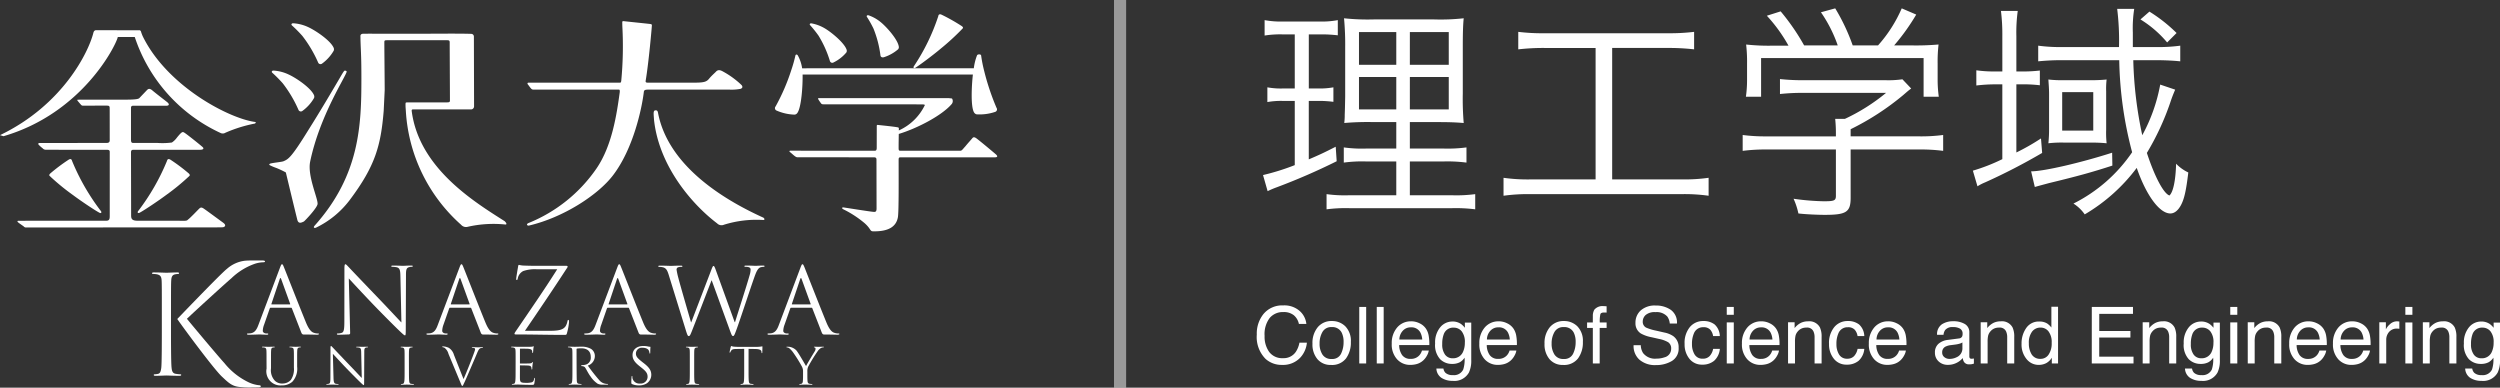 <svg xmlns="http://www.w3.org/2000/svg" width="412.732" height="64" viewBox="0 0 412.732 64">
  <rect x="0" y="0" width="412.732" height="64" fill="#333333" stroke="none"/>
  <g id="グループ_2256" data-name="グループ 2256" transform="translate(-391.084 -32)">
    <g id="グループ_2255" data-name="グループ 2255" transform="translate(-2)">
      <path id="パス_3886" data-name="パス 3886" d="M6.84-27.322v8.93H4.864a12.414,12.414,0,0,1-2.546-.19v2.432a12.7,12.7,0,0,1,2.508-.19H6.84v10.6A38.141,38.141,0,0,1,1.6-4.1l.76,2.66a14.944,14.944,0,0,1,1.52-.646,103.727,103.727,0,0,0,9.88-4.294L13.6-8.778c-1.938.988-2.584,1.292-4.446,2.09V-16.34h1.52a18.34,18.34,0,0,1,2.546.152v-2.394a12.871,12.871,0,0,1-2.546.19H9.158v-8.93H11.02a22.719,22.719,0,0,1,2.926.152v-2.508a14.076,14.076,0,0,1-3.116.228H5.054a14.627,14.627,0,0,1-3.192-.228v2.546a16.286,16.286,0,0,1,3-.19ZM23.6-12.844v4.37H18.582a21.323,21.323,0,0,1-3.648-.19v2.508a22.16,22.16,0,0,1,3.648-.19H23.6V-.76h-7.9a21.64,21.64,0,0,1-3.61-.19V1.558a24.355,24.355,0,0,1,3.762-.19H32.832a25.214,25.214,0,0,1,3.8.19V-.95a23.512,23.512,0,0,1-3.724.19H25.84V-6.346h5.624a24.409,24.409,0,0,1,3.724.19V-8.664a23.22,23.22,0,0,1-3.724.19H25.84v-4.37h4.332c2.166,0,3.192.038,4.56.152a46.743,46.743,0,0,1-.152-4.864v-7.638c0-2.242.038-3.724.152-4.788a34.712,34.712,0,0,1-4.864.19H19.874a36.782,36.782,0,0,1-4.9-.19,46.4,46.4,0,0,1,.19,4.826v8.094c-.038,2.014-.038,2.014-.076,3a10.313,10.313,0,0,1-.076,1.368,45.173,45.173,0,0,1,4.712-.152Zm0-14.858v5.4H17.442v-5.4Zm2.242,0h6.422v5.4H25.84ZM23.6-20.292v5.358H17.442v-5.358Zm2.242,0h6.422v5.358H25.84ZM56.506-25.08v21.7H45.79a28.576,28.576,0,0,1-4.484-.266V-.684A29.342,29.342,0,0,1,45.752-.95H70.718a28.364,28.364,0,0,1,4.446.266V-3.648a28.364,28.364,0,0,1-4.446.266H59.242v-21.7H68.4a36.626,36.626,0,0,1,4.37.228V-27.74a33.876,33.876,0,0,1-4.408.228H48.146a33.078,33.078,0,0,1-4.408-.228v2.888a36.179,36.179,0,0,1,4.37-.228Zm29.184-.38a34.033,34.033,0,0,1-4.332-.19A24.593,24.593,0,0,1,81.51-22.5v2.812a19.915,19.915,0,0,1-.19,2.66h2.508v-6.384h26.828v6.384h2.508a20.869,20.869,0,0,1-.19-2.66V-22.5a24.592,24.592,0,0,1,.152-3.154,43.209,43.209,0,0,1-4.37.152h-2.964a35.406,35.406,0,0,0,3.648-5.092l-2.394-1.026a22.66,22.66,0,0,1-3.914,6.118h-4.18a32.564,32.564,0,0,0-2.888-6.118l-2.356.646A22.51,22.51,0,0,1,96.482-25.5H90.934a36.2,36.2,0,0,0-3.876-5.624l-2.28.722a25.41,25.41,0,0,1,3.572,4.94ZM98.61-8.322h11.248a28.827,28.827,0,0,1,4.028.228v-2.622a27.862,27.862,0,0,1-3.99.228H98.61v-1.178a43.259,43.259,0,0,0,8.664-5.624c.836-.722.836-.722,1.33-1.1l-1.444-1.52a16.416,16.416,0,0,1-2.812.152H90.63a34.408,34.408,0,0,1-3.686-.19v2.47a34,34,0,0,1,3.61-.19h13.908a31.915,31.915,0,0,1-6.8,4.294h-1.6c.076.8.114,1.482.114,2.242v.646H84.74a28.393,28.393,0,0,1-3.952-.228v2.622a28.99,28.99,0,0,1,3.99-.228h11.4V-.684c0,.8-.266.912-2.014.912A39.617,39.617,0,0,1,89.186-.19a11.409,11.409,0,0,1,.8,2.432c1.33.152,3.306.228,4.37.228,3.534,0,4.256-.456,4.256-2.812Zm44.346-14.744a62.964,62.964,0,0,0,2.128,15.2,25.513,25.513,0,0,1-9.69,8.474,6.446,6.446,0,0,1,1.862,1.786,29.221,29.221,0,0,0,8.588-7.676c1.558,4.522,3.762,7.524,5.548,7.524.646,0,1.254-.456,1.748-1.368.57-1.064.874-2.508,1.216-5.4a6.861,6.861,0,0,1-2.014-1.444c-.076,2.812-.494,4.712-1.1,5.244-.988-.342-2.47-3.192-3.724-7.03A43.175,43.175,0,0,0,151.354-16c.342-1.026.456-1.292.836-2.2l-2.47-.836a27.836,27.836,0,0,1-2.964,8.36,65.867,65.867,0,0,1-1.482-12.388H149c1.482,0,2.964.076,4.028.19V-25.46a26.214,26.214,0,0,1-3.952.228H145.2v-2.394a20.534,20.534,0,0,1,.228-3.914h-2.812a43.047,43.047,0,0,1,.3,6.308h-9.272a27.234,27.234,0,0,1-4.066-.228v2.584a39.788,39.788,0,0,1,4.028-.19Zm-19.3,1.862h-1.026a21.023,21.023,0,0,1-3.268-.19v2.508a27.221,27.221,0,0,1,3.192-.19h1.1v12.35a30.475,30.475,0,0,1-4.864,1.9l.76,2.584a7.714,7.714,0,0,1,1.254-.646,99.011,99.011,0,0,0,9.424-4.864l-.19-2.394a36.059,36.059,0,0,1-4.066,2.318V-19.076h.722a23.484,23.484,0,0,1,3.154.152v-2.432a23.485,23.485,0,0,1-3.154.152h-.722v-5.814a26.237,26.237,0,0,1,.228-4.18h-2.774a31.266,31.266,0,0,1,.228,4.18Zm7.714,9.538a21,21,0,0,1-.114,2.318,19.249,19.249,0,0,1,2.508-.114h4.408c1.064,0,1.9.038,2.7.114a16.371,16.371,0,0,1-.076-2.242v-6.346a13.25,13.25,0,0,1,.076-1.938,24.012,24.012,0,0,1-2.546.114h-4.484a19.821,19.821,0,0,1-2.584-.114c.038.646.114,1.52.114,2.356Zm2.166-6.118h5.13v6.346h-5.13Zm8.246,9.994c-5.206,1.672-11.286,3.078-13.376,3.078l.608,2.584c.494-.152,1.52-.418,2.356-.646,4.712-1.14,7.068-1.786,10.45-2.888Zm10.64-19.76a25.238,25.238,0,0,0-4.484-3.534l-1.482,1.292a17.992,17.992,0,0,1,4.408,3.8Z" transform="translate(600 65)" fill="#fff"/>
      <path id="パス_3887" data-name="パス 3887" d="M4.919-9.579a3.821,3.821,0,0,1,2.749.933,3.3,3.3,0,0,1,1.085,2.12H7.522a2.563,2.563,0,0,0-.835-1.428A2.646,2.646,0,0,0,4.932-8.48a2.814,2.814,0,0,0-2.225.968A4.413,4.413,0,0,0,1.86-4.545a4.31,4.31,0,0,0,.765,2.656A2.673,2.673,0,0,0,4.907-.87,2.411,2.411,0,0,0,7.033-1.942a4.08,4.08,0,0,0,.578-1.485H8.842A4.208,4.208,0,0,1,7.75-.958a3.885,3.885,0,0,1-3,1.2A3.954,3.954,0,0,1,2.025-.743,5.127,5.127,0,0,1,.571-4.761,5.133,5.133,0,0,1,1.663-8.144,3.988,3.988,0,0,1,4.919-9.579Zm8,8.842a1.576,1.576,0,0,0,1.558-.86A4.285,4.285,0,0,0,14.9-3.51a3.408,3.408,0,0,0-.3-1.549A1.714,1.714,0,0,0,12.937-6a1.64,1.64,0,0,0-1.523.8,3.707,3.707,0,0,0-.476,1.93,3.225,3.225,0,0,0,.476,1.809A1.677,1.677,0,0,0,12.924-.736ZM12.968-7a3.078,3.078,0,0,1,2.222.876A3.421,3.421,0,0,1,16.1-3.542a4.422,4.422,0,0,1-.8,2.717A2.893,2.893,0,0,1,12.816.248,2.8,2.8,0,0,1,10.588-.7,3.748,3.748,0,0,1,9.763-3.25a4.055,4.055,0,0,1,.87-2.729A2.919,2.919,0,0,1,12.968-7Zm4.52-2.33H18.63V0H17.488Zm2.888,0h1.143V0H20.376Zm5.688,2.374a3.1,3.1,0,0,1,1.4.34,2.587,2.587,0,0,1,1.035.879,3.033,3.033,0,0,1,.457,1.2,7.849,7.849,0,0,1,.1,1.5H24.077a2.908,2.908,0,0,0,.489,1.66,1.637,1.637,0,0,0,1.416.625,1.83,1.83,0,0,0,1.428-.59,1.99,1.99,0,0,0,.432-.793h1.124a2.366,2.366,0,0,1-.3.835,2.969,2.969,0,0,1-.562.752A2.663,2.663,0,0,1,26.819.14a3.914,3.914,0,0,1-.933.1,2.863,2.863,0,0,1-2.152-.924,3.594,3.594,0,0,1-.882-2.587,3.907,3.907,0,0,1,.889-2.66A2.932,2.932,0,0,1,26.063-6.951Zm1.822,3.009a2.96,2.96,0,0,0-.324-1.187,1.659,1.659,0,0,0-1.568-.825,1.738,1.738,0,0,0-1.32.568,2.146,2.146,0,0,0-.565,1.444Zm4.977-2.977a2.478,2.478,0,0,1,1.4.394,3.137,3.137,0,0,1,.66.647v-.857h1.054V-.552a4.559,4.559,0,0,1-.381,2.044,2.735,2.735,0,0,1-2.685,1.384,3.294,3.294,0,0,1-1.847-.492A1.918,1.918,0,0,1,30.221.844h1.162a1.293,1.293,0,0,0,.33.7,1.683,1.683,0,0,0,1.219.381A1.677,1.677,0,0,0,34.652,1a5.219,5.219,0,0,0,.222-1.949,2.242,2.242,0,0,1-.825.774,2.745,2.745,0,0,1-1.276.254A2.724,2.724,0,0,1,30.84-.7a3.448,3.448,0,0,1-.828-2.593,3.927,3.927,0,0,1,.835-2.666A2.581,2.581,0,0,1,32.862-6.919Zm2.057,3.491A2.834,2.834,0,0,0,34.4-5.3a1.668,1.668,0,0,0-1.327-.609,1.638,1.638,0,0,0-1.65,1.13A4.43,4.43,0,0,0,31.186-3.2a2.806,2.806,0,0,0,.467,1.749,1.506,1.506,0,0,0,1.254.6,1.76,1.76,0,0,0,1.733-1.111A3.583,3.583,0,0,0,34.918-3.428Zm5.6-3.523a3.1,3.1,0,0,1,1.4.34,2.587,2.587,0,0,1,1.035.879,3.033,3.033,0,0,1,.457,1.2,7.849,7.849,0,0,1,.1,1.5H38.537a2.908,2.908,0,0,0,.489,1.66,1.637,1.637,0,0,0,1.416.625,1.83,1.83,0,0,0,1.428-.59,1.99,1.99,0,0,0,.432-.793h1.124a2.366,2.366,0,0,1-.3.835,2.969,2.969,0,0,1-.562.752A2.663,2.663,0,0,1,41.279.14a3.914,3.914,0,0,1-.933.1,2.863,2.863,0,0,1-2.152-.924,3.594,3.594,0,0,1-.882-2.587,3.907,3.907,0,0,1,.889-2.66A2.932,2.932,0,0,1,40.523-6.951Zm1.822,3.009a2.96,2.96,0,0,0-.324-1.187,1.659,1.659,0,0,0-1.568-.825,1.738,1.738,0,0,0-1.32.568,2.146,2.146,0,0,0-.565,1.444ZM51.232-.736A1.576,1.576,0,0,0,52.79-1.6a4.285,4.285,0,0,0,.422-1.914,3.408,3.408,0,0,0-.3-1.549A1.714,1.714,0,0,0,51.245-6a1.64,1.64,0,0,0-1.523.8,3.707,3.707,0,0,0-.476,1.93,3.225,3.225,0,0,0,.476,1.809A1.677,1.677,0,0,0,51.232-.736ZM51.276-7a3.078,3.078,0,0,1,2.222.876,3.421,3.421,0,0,1,.908,2.577,4.422,4.422,0,0,1-.8,2.717A2.893,2.893,0,0,1,51.124.248,2.8,2.8,0,0,1,48.9-.7a3.748,3.748,0,0,1-.825-2.549,4.055,4.055,0,0,1,.87-2.729A2.919,2.919,0,0,1,51.276-7Zm4.773-.838A2.037,2.037,0,0,1,56.3-8.874a1.75,1.75,0,0,1,1.542-.584q.108,0,.222.006t.26.019v1.041q-.178-.013-.257-.016l-.149,0q-.521,0-.622.27a5.334,5.334,0,0,0-.1,1.374h1.13v.9H57.18V0H56.05V-5.865H55.1v-.9h.946Zm7.916,4.824A2.548,2.548,0,0,0,64.34-1.72a2.482,2.482,0,0,0,2.215.927A3.921,3.921,0,0,0,67.85-1a1.439,1.439,0,0,0,1.13-1.409A1.217,1.217,0,0,0,68.5-3.491a4.807,4.807,0,0,0-1.511-.552L65.73-4.329a5.72,5.72,0,0,1-1.752-.616,1.951,1.951,0,0,1-.889-1.746,2.688,2.688,0,0,1,.87-2.063,3.489,3.489,0,0,1,2.463-.806,4.278,4.278,0,0,1,2.491.708,2.554,2.554,0,0,1,1.025,2.263H68.751a2.336,2.336,0,0,0-.406-1.149,2.36,2.36,0,0,0-1.961-.73A2.269,2.269,0,0,0,64.778-8a1.47,1.47,0,0,0-.489,1.092,1.066,1.066,0,0,0,.571,1,8.383,8.383,0,0,0,1.695.508l1.308.3a4.006,4.006,0,0,1,1.46.59,2.211,2.211,0,0,1,.889,1.9A2.369,2.369,0,0,1,69.085-.394a5.046,5.046,0,0,1-2.618.667,3.915,3.915,0,0,1-2.723-.889,3,3,0,0,1-.965-2.393ZM74.28-7a2.964,2.964,0,0,1,1.869.559,2.676,2.676,0,0,1,.866,1.923H75.905a2.051,2.051,0,0,0-.463-1.044,1.464,1.464,0,0,0-1.162-.416,1.605,1.605,0,0,0-1.562,1.066,4.236,4.236,0,0,0-.3,1.708,3.213,3.213,0,0,0,.432,1.72,1.481,1.481,0,0,0,1.358.7,1.485,1.485,0,0,0,1.127-.435,2.391,2.391,0,0,0,.574-1.19h1.111a2.982,2.982,0,0,1-.952,1.977A2.971,2.971,0,0,1,74.115.2a2.6,2.6,0,0,1-2.126-.974A3.729,3.729,0,0,1,71.2-3.212,4.1,4.1,0,0,1,72.065-6,2.81,2.81,0,0,1,74.28-7Zm3.878.229H79.32V0H78.159Zm0-2.558H79.32V-8.03H78.159Zm5.719,2.374a3.1,3.1,0,0,1,1.4.34,2.587,2.587,0,0,1,1.035.879,3.033,3.033,0,0,1,.457,1.2,7.849,7.849,0,0,1,.1,1.5H81.891a2.908,2.908,0,0,0,.489,1.66A1.637,1.637,0,0,0,83.8-.749a1.83,1.83,0,0,0,1.428-.59,1.99,1.99,0,0,0,.432-.793h1.124a2.366,2.366,0,0,1-.3.835,2.969,2.969,0,0,1-.562.752A2.663,2.663,0,0,1,84.633.14a3.914,3.914,0,0,1-.933.1,2.863,2.863,0,0,1-2.152-.924,3.594,3.594,0,0,1-.882-2.587,3.907,3.907,0,0,1,.889-2.66A2.932,2.932,0,0,1,83.878-6.951ZM85.7-3.942a2.96,2.96,0,0,0-.324-1.187,1.659,1.659,0,0,0-1.568-.825,1.738,1.738,0,0,0-1.32.568,2.146,2.146,0,0,0-.565,1.444ZM88.277-6.8h1.085v.965a3.044,3.044,0,0,1,1.022-.857,2.725,2.725,0,0,1,1.2-.26,1.978,1.978,0,0,1,1.955,1.009,3.584,3.584,0,0,1,.279,1.581V0H92.657V-4.285a2.32,2.32,0,0,0-.184-1,1.116,1.116,0,0,0-1.1-.635,2.249,2.249,0,0,0-.667.083,1.716,1.716,0,0,0-.825.559,1.682,1.682,0,0,0-.371.7,4.679,4.679,0,0,0-.086,1.025V0H88.277ZM98.128-7A2.964,2.964,0,0,1,100-6.437a2.676,2.676,0,0,1,.866,1.923H99.753a2.051,2.051,0,0,0-.463-1.044,1.464,1.464,0,0,0-1.162-.416,1.605,1.605,0,0,0-1.562,1.066,4.236,4.236,0,0,0-.3,1.708,3.213,3.213,0,0,0,.432,1.72,1.481,1.481,0,0,0,1.358.7,1.485,1.485,0,0,0,1.127-.435,2.391,2.391,0,0,0,.574-1.19h1.111a2.982,2.982,0,0,1-.952,1.977A2.971,2.971,0,0,1,97.963.2a2.6,2.6,0,0,1-2.126-.974,3.729,3.729,0,0,1-.793-2.434A4.1,4.1,0,0,1,95.913-6,2.81,2.81,0,0,1,98.128-7Zm6.709.044a3.1,3.1,0,0,1,1.4.34,2.587,2.587,0,0,1,1.035.879,3.033,3.033,0,0,1,.457,1.2,7.849,7.849,0,0,1,.1,1.5h-4.983a2.908,2.908,0,0,0,.489,1.66,1.637,1.637,0,0,0,1.416.625,1.83,1.83,0,0,0,1.428-.59,1.99,1.99,0,0,0,.432-.793h1.124a2.366,2.366,0,0,1-.3.835,2.969,2.969,0,0,1-.562.752,2.663,2.663,0,0,1-1.289.686,3.914,3.914,0,0,1-.933.1,2.863,2.863,0,0,1-2.152-.924,3.594,3.594,0,0,1-.882-2.587,3.907,3.907,0,0,1,.889-2.66A2.932,2.932,0,0,1,104.838-6.951Zm1.822,3.009a2.96,2.96,0,0,0-.324-1.187,1.659,1.659,0,0,0-1.568-.825,1.738,1.738,0,0,0-1.32.568,2.146,2.146,0,0,0-.565,1.444Zm7.065,2.133a.941.941,0,0,0,.362.781,1.341,1.341,0,0,0,.857.286,2.605,2.605,0,0,0,1.168-.279,1.572,1.572,0,0,0,.952-1.517v-.92a1.955,1.955,0,0,1-.54.222,4.6,4.6,0,0,1-.647.127l-.692.089a2.646,2.646,0,0,0-.933.26A1.014,1.014,0,0,0,113.725-1.809Zm2.768-2.311a.621.621,0,0,0,.527-.33,1,1,0,0,0,.076-.438.928.928,0,0,0-.416-.847A2.231,2.231,0,0,0,115.489-6a1.512,1.512,0,0,0-1.27.482,1.587,1.587,0,0,0-.273.793H112.88a1.963,1.963,0,0,1,.816-1.749,3.349,3.349,0,0,1,1.819-.492,3.7,3.7,0,0,1,1.949.457,1.551,1.551,0,0,1,.743,1.422v3.917a.5.5,0,0,0,.073.286.352.352,0,0,0,.308.108q.076,0,.171-.01t.2-.029V.032a3.182,3.182,0,0,1-.406.1,2.969,2.969,0,0,1-.381.019.94.94,0,0,1-.857-.419,1.617,1.617,0,0,1-.2-.628,2.907,2.907,0,0,1-1,.793,3.1,3.1,0,0,1-1.441.336,2.143,2.143,0,0,1-1.546-.574,1.908,1.908,0,0,1-.6-1.438,1.852,1.852,0,0,1,.59-1.466,2.809,2.809,0,0,1,1.549-.641ZM120.079-6.8h1.085v.965a3.044,3.044,0,0,1,1.022-.857,2.725,2.725,0,0,1,1.2-.26,1.978,1.978,0,0,1,1.955,1.009,3.584,3.584,0,0,1,.279,1.581V0h-1.162V-4.285a2.32,2.32,0,0,0-.184-1,1.116,1.116,0,0,0-1.1-.635,2.249,2.249,0,0,0-.667.083,1.716,1.716,0,0,0-.825.559,1.682,1.682,0,0,0-.371.7,4.679,4.679,0,0,0-.086,1.025V0h-1.143Zm7.954,3.479a3.37,3.37,0,0,0,.463,1.828,1.624,1.624,0,0,0,1.485.736,1.564,1.564,0,0,0,1.3-.682A3.223,3.223,0,0,0,131.8-3.4,2.9,2.9,0,0,0,131.27-5.3a1.643,1.643,0,0,0-1.3-.619,1.718,1.718,0,0,0-1.4.66A3.024,3.024,0,0,0,128.032-3.32Zm1.72-3.6a2.419,2.419,0,0,1,1.308.33,3.071,3.071,0,0,1,.692.667V-9.356h1.1V0h-1.028V-.946a2.472,2.472,0,0,1-.946.908,2.707,2.707,0,0,1-1.25.279,2.532,2.532,0,0,1-1.968-.955,3.735,3.735,0,0,1-.832-2.542,4.388,4.388,0,0,1,.759-2.574A2.483,2.483,0,0,1,129.752-6.919Zm8.671-2.406h6.8v1.143h-5.567v2.831H144.8v1.079h-5.148v3.161h5.662V0h-6.894Zm8.4,2.526h1.085v.965a3.044,3.044,0,0,1,1.022-.857,2.725,2.725,0,0,1,1.2-.26,1.978,1.978,0,0,1,1.955,1.009,3.584,3.584,0,0,1,.279,1.581V0H151.2V-4.285a2.32,2.32,0,0,0-.184-1,1.116,1.116,0,0,0-1.1-.635,2.249,2.249,0,0,0-.667.083,1.716,1.716,0,0,0-.825.559,1.682,1.682,0,0,0-.371.7,4.679,4.679,0,0,0-.086,1.025V0h-1.143Zm9.629-.121a2.478,2.478,0,0,1,1.4.394,3.137,3.137,0,0,1,.66.647v-.857h1.054V-.552a4.559,4.559,0,0,1-.381,2.044A2.735,2.735,0,0,1,156.5,2.875a3.294,3.294,0,0,1-1.847-.492A1.918,1.918,0,0,1,153.81.844h1.162a1.293,1.293,0,0,0,.33.7,1.683,1.683,0,0,0,1.219.381A1.677,1.677,0,0,0,158.241,1a5.219,5.219,0,0,0,.222-1.949,2.242,2.242,0,0,1-.825.774,2.745,2.745,0,0,1-1.276.254A2.724,2.724,0,0,1,154.429-.7a3.448,3.448,0,0,1-.828-2.593,3.927,3.927,0,0,1,.835-2.666A2.581,2.581,0,0,1,156.451-6.919Zm2.057,3.491a2.834,2.834,0,0,0-.521-1.873,1.668,1.668,0,0,0-1.327-.609,1.638,1.638,0,0,0-1.65,1.13,4.431,4.431,0,0,0-.235,1.581,2.806,2.806,0,0,0,.467,1.749,1.506,1.506,0,0,0,1.254.6,1.76,1.76,0,0,0,1.733-1.111A3.583,3.583,0,0,0,158.507-3.428Zm2.774-3.339h1.162V0h-1.162Zm0-2.558h1.162V-8.03h-1.162ZM164.169-6.8h1.085v.965a3.044,3.044,0,0,1,1.022-.857,2.725,2.725,0,0,1,1.2-.26,1.978,1.978,0,0,1,1.955,1.009,3.584,3.584,0,0,1,.279,1.581V0h-1.162V-4.285a2.32,2.32,0,0,0-.184-1,1.116,1.116,0,0,0-1.1-.635,2.249,2.249,0,0,0-.667.083,1.716,1.716,0,0,0-.825.559,1.682,1.682,0,0,0-.371.7,4.679,4.679,0,0,0-.086,1.025V0h-1.143Zm10.061-.152a3.1,3.1,0,0,1,1.4.34,2.587,2.587,0,0,1,1.035.879,3.033,3.033,0,0,1,.457,1.2,7.85,7.85,0,0,1,.1,1.5h-4.983a2.908,2.908,0,0,0,.489,1.66,1.637,1.637,0,0,0,1.416.625,1.83,1.83,0,0,0,1.428-.59,1.99,1.99,0,0,0,.432-.793h1.124a2.366,2.366,0,0,1-.3.835,2.969,2.969,0,0,1-.562.752,2.663,2.663,0,0,1-1.289.686,3.915,3.915,0,0,1-.933.1A2.863,2.863,0,0,1,171.9-.682a3.594,3.594,0,0,1-.882-2.587,3.907,3.907,0,0,1,.889-2.66A2.932,2.932,0,0,1,174.23-6.951Zm1.822,3.009a2.96,2.96,0,0,0-.324-1.187,1.659,1.659,0,0,0-1.568-.825,1.738,1.738,0,0,0-1.32.568,2.146,2.146,0,0,0-.565,1.444Zm5.408-3.009a3.1,3.1,0,0,1,1.4.34,2.587,2.587,0,0,1,1.035.879,3.033,3.033,0,0,1,.457,1.2,7.85,7.85,0,0,1,.1,1.5h-4.983a2.908,2.908,0,0,0,.489,1.66,1.637,1.637,0,0,0,1.416.625,1.83,1.83,0,0,0,1.428-.59,1.99,1.99,0,0,0,.432-.793h1.124a2.366,2.366,0,0,1-.3.835,2.969,2.969,0,0,1-.562.752,2.663,2.663,0,0,1-1.289.686,3.915,3.915,0,0,1-.933.1,2.863,2.863,0,0,1-2.152-.924,3.594,3.594,0,0,1-.882-2.587,3.907,3.907,0,0,1,.889-2.66A2.932,2.932,0,0,1,181.46-6.951Zm1.822,3.009a2.96,2.96,0,0,0-.324-1.187,1.659,1.659,0,0,0-1.568-.825,1.738,1.738,0,0,0-1.32.568,2.146,2.146,0,0,0-.565,1.444ZM185.891-6.8h1.085v1.174a2.6,2.6,0,0,1,.654-.835,1.7,1.7,0,0,1,1.2-.492q.032,0,.108.006l.26.025v1.206a1.706,1.706,0,0,0-.187-.025q-.086-.006-.187-.006a1.63,1.63,0,0,0-1.327.555,1.939,1.939,0,0,0-.463,1.279V0h-1.143Zm4.3.032h1.162V0h-1.162Zm0-2.558h1.162V-8.03h-1.162ZM193.077-6.8h1.085v.965a3.044,3.044,0,0,1,1.022-.857,2.725,2.725,0,0,1,1.2-.26,1.978,1.978,0,0,1,1.955,1.009,3.584,3.584,0,0,1,.279,1.581V0h-1.162V-4.285a2.32,2.32,0,0,0-.184-1,1.116,1.116,0,0,0-1.1-.635,2.249,2.249,0,0,0-.667.083,1.716,1.716,0,0,0-.825.559,1.682,1.682,0,0,0-.371.7,4.679,4.679,0,0,0-.086,1.025V0h-1.143Zm9.629-.121a2.478,2.478,0,0,1,1.4.394,3.137,3.137,0,0,1,.66.647v-.857h1.054V-.552a4.559,4.559,0,0,1-.381,2.044,2.735,2.735,0,0,1-2.685,1.384,3.294,3.294,0,0,1-1.847-.492,1.918,1.918,0,0,1-.838-1.539h1.162a1.293,1.293,0,0,0,.33.7,1.683,1.683,0,0,0,1.219.381A1.677,1.677,0,0,0,204.5,1a5.219,5.219,0,0,0,.222-1.949,2.242,2.242,0,0,1-.825.774,2.745,2.745,0,0,1-1.276.254A2.724,2.724,0,0,1,200.684-.7a3.448,3.448,0,0,1-.828-2.593,3.927,3.927,0,0,1,.835-2.666A2.581,2.581,0,0,1,202.706-6.919Zm2.057,3.491a2.834,2.834,0,0,0-.521-1.873,1.668,1.668,0,0,0-1.327-.609,1.638,1.638,0,0,0-1.65,1.13A4.431,4.431,0,0,0,201.03-3.2,2.806,2.806,0,0,0,201.5-1.45a1.506,1.506,0,0,0,1.254.6,1.76,1.76,0,0,0,1.733-1.111A3.583,3.583,0,0,0,204.763-3.428Z" transform="translate(600 92)" fill="#fff"/>
    </g>
    <path id="パス_3166" data-name="パス 3166" d="M0,0H2V64H0Z" transform="translate(575 32)" fill="#fff" opacity="0.5"/>
    <g id="グループ_2254" data-name="グループ 2254">
      <g id="グループ_2208" data-name="グループ 2208" transform="translate(391.084 34.356)">
        <path id="パス_3816" data-name="パス 3816" d="M167.613,22.874a20.784,20.784,0,0,1,2.595,4.371.423.423,0,0,0,.683.179,6.912,6.912,0,0,0,1.9-2.112.639.639,0,0,0-.036-.532c-.562-1.185-2.94-2.794-4.2-3.371a6.767,6.767,0,0,0-2.458-.623c-.262-.008-.373.208-.209.351A21.747,21.747,0,0,1,167.613,22.874Zm-3.247,7.813a20.483,20.483,0,0,1,2.594,4.369.428.428,0,0,0,.69.18,6.87,6.87,0,0,0,1.894-2.112.641.641,0,0,0-.037-.531c-.562-1.185-2.937-2.8-4.2-3.368a6.713,6.713,0,0,0-2.458-.628c-.26-.007-.37.21-.209.35A22.368,22.368,0,0,1,164.366,30.687ZM168.9,43.628c1.588-7.637,5.928-14.091,6.034-14.875,0-.038-.163-.151-.283-.151s-.2.113-.482.569c-1.8,3.08-3.758,6.378-5.556,9.226-2.837,4.6-3.318,4.827-4.118,5.168-.29.123-1.6.236-2.111.367-.232.058-.3.174-.159.28a8.427,8.427,0,0,0,1.081.457,14.1,14.1,0,0,1,1.581.746s1.252,5.241,1.886,7.794c.185.762.708.486,1.095.3.108-.052,2.2-2.231,2.257-2.893C170.208,49.747,168.416,45.954,168.9,43.628ZM201,53.452c-4.947-3.15-14.133-8.732-15.338-18.2-.01-.076-.009-.252.232-.252l4.294,0,5.211.009a.508.508,0,0,0,.561-.494c0-.644-.029-11.275-.029-11.541a.443.443,0,0,0-.451-.44c-1.667-.066-6.108-.024-7.221-.024h-6.775c-.976,0-1.436.007-2.174,0-.892-.013-1.025.009-1.587,0-.3,0-.542.1-.524.419.016.341,0,.4.029,1.183.058,1.582.131,2.435.131,5.717,0,7.709-.236,16.017-7.729,24.378-.139.158-.139.266-.084.319s.151.074.323,0a15.271,15.271,0,0,0,5.571-4.569c4.2-5.6,5.129-8.944,5.6-14.717l.166-3.429c0-.911-.059-6.757-.059-7.779,0-.4,0-.447.486-.447h9.884c.362,0,.419.086.419.409,0,.913.04,9.035.04,9.523,0,.308-.127.33-.605.33h-6.329c-.24,0-.368.01-.385.113a3.2,3.2,0,0,0-.012.4c0,.281.025.447.059,1.037a27.242,27.242,0,0,0,9.119,18.658,1.067,1.067,0,0,0,1.1.328,19.139,19.139,0,0,1,6.2-.374C201.378,54.032,201.378,53.809,201,53.452Z" transform="translate(-117.695 -19.3)" fill="#fff"/>
        <path id="パス_3817" data-name="パス 3817" d="M323.242,41.655c-.885-.754-2.486-2.087-3.121-2.569-.441-.334-.6-.221-.768,0-.112.144-.7.783-1.109,1.29-.475.519-.578.721-.818.721h-9.885c-.264,0-.31-.067-.31-.463v-.47c0-.4.017-1.16.025-1.834.079.044-.087.017.09-.033,2.863-.872,7.017-2.977,8.673-4.937a.777.777,0,0,0,.022-.889l-.534-.057H294.178c-.163,0-.324.014-.225.161a7.14,7.14,0,0,0,.488.722c.1.108.17.132.377.135,1.353,0,16.325.011,16.325.011.1,0,.42.027.42.117a8.731,8.731,0,0,1-4.248,4.163.383.383,0,0,0-.046.052c0-.079,0-.161,0-.233,0-.244.017-.226-.146-.3-.6-.132-3.053-.372-3.346-.408-.19-.026-.155.214-.155.331,0,.558-.007,2.982-.007,3.443,0,.534-.22.488-.435.488,0,0-12.388,0-13.793-.007-.169-.011-.264.1-.088.234.219.159.679.611.893.73a.645.645,0,0,0,.445.125c1.261-.007,12.543.009,12.543.009.335,0,.394.165.394.383,0,.575.015,7.234.015,8.076,0,.559-.236.571-.527.542-.721-.062-4.912-.74-4.994-.74-.119,0-.141,0-.141.129,0,.093.019.105.141.173a17.179,17.179,0,0,1,3.56,2.316c1.083.972.831,1.326,1.387,1.337,2.515.042,3.823-.743,4.1-2.346.161-1.037.117-6.613.117-9.486,0-.24.04-.383.28-.383H321.3c.772,0,1.552-.005,1.825-.005C323.723,42.183,323.5,41.874,323.242,41.655Zm-33.164-6.518a.645.645,0,0,0,.445-.291c.663-.946.89-4.508.856-6.324H319.49c-.206,1.836-.379,5.266.187,6.24a.682.682,0,0,0,.424.327,8.04,8.04,0,0,0,3.054-.4.436.436,0,0,0,.238-.675,39.746,39.746,0,0,1-2.072-6.229,21.47,21.47,0,0,1-.469-2.419c-.029-.215-.534-.25-.671-.027a8.937,8.937,0,0,0-.536,2.144l-28.343.005a6.2,6.2,0,0,0-.7-2.1c-.118-.23-.362-.219-.411-.009a22.449,22.449,0,0,1-.67,2.378,33.453,33.453,0,0,1-2.6,6.025.43.43,0,0,0,.181.692A7.942,7.942,0,0,0,290.078,35.137Zm13-14.215a17.722,17.722,0,0,1,1.15,4.412c.03.341.336.394.572.325a6.717,6.717,0,0,0,2.349-1.313.545.545,0,0,0,.109-.457c-.181-1.164-1.943-3.153-2.924-3.971a6.5,6.5,0,0,0-2.054-1.175c-.235-.07-.392.087-.287.252A17.794,17.794,0,0,1,303.077,20.922ZM294.008,22.1a17.857,17.857,0,0,1,1.876,4.175.406.406,0,0,0,.619.239,6.543,6.543,0,0,0,2.1-1.639.554.554,0,0,0,.035-.472c-.382-1.115-2.457-2.831-3.56-3.489a6.648,6.648,0,0,0-2.23-.843c-.24-.039-.373.139-.238.285A19.553,19.553,0,0,1,294.008,22.1Zm16.063,5.253c.689-.434,2.869-2.056,4.1-3.1a39.863,39.863,0,0,0,3.625-3.333c.139-.139.019-.268-.106-.378a30.818,30.818,0,0,0-3.3-1.873c-.224-.107-.357-.136-.451-.063s-.106.021-.173.314a33.958,33.958,0,0,1-3.955,8.137c-.127.173-.155.285-.085.354S309.9,27.47,310.071,27.357Z" transform="translate(-158.875 -18.568)" fill="#fff"/>
        <path id="パス_3818" data-name="パス 3818" d="M260.959,31.435c.341-.135.364-.362.149-.625a14.205,14.205,0,0,0-3.016-2.207c-.506-.293-.874-.378-1.237.033-.121.137-.7.631-1.11,1.134-.439.542-.915.648-2.551.648h-7.355c-.359,0-.611.022-.561-.3.513-3.05,1.027-8.933,1.027-9.167,0-.15-.076-.195-.319-.225-1.239-.14-3.182-.332-4.376-.467-.142-.013-.21.044-.19.3,0,.183,0,.3.017.694a60.519,60.519,0,0,1-.187,8.853c-.055.323-.052.315-.437.315l-14.947,0a.162.162,0,0,0-.054.26c.13.155.4.554.528.678a.512.512,0,0,0,.456.206c1.6.005,14.026,0,14.026,0,.237,0,.157.151.191.343-.512,3.748-1.267,8.881-3.828,12.644A24.968,24.968,0,0,1,225.917,53.6c-.192.083-.267.216-.208.322a.329.329,0,0,0,.348.077c5.568-1.312,11.282-4.971,13.809-8.258,3.415-4.444,4.805-11.2,5.113-13.805.031-.289.224-.37.7-.37h13.465A7.879,7.879,0,0,0,260.959,31.435Zm3.769,21.276c-5.687-2.578-15.627-8.108-17.4-17.271-.048-.291-.126-.483-.445-.455-.392.044-.283.565-.228,1.525.828,7.844,6.487,14.167,10.416,17.132a1.021,1.021,0,0,0,1.156.222,18.008,18.008,0,0,1,6.448-.776C264.973,53.107,264.934,52.87,264.727,52.711Z" transform="translate(-138.685 -19.126)" fill="#fff"/>
        <path id="パス_3819" data-name="パス 3819" d="M112.127,52.6c.175.1.277.11.344.025s.027-.188-.117-.361a36.268,36.268,0,0,1-4.676-8.148c-.094-.3-.1-.246-.195-.314s-.237-.027-.442.105a29.278,29.278,0,0,0-2.994,2.253c-.115.125-.222.27-.071.406a36.733,36.733,0,0,0,3.857,3.159C109.15,50.709,111.4,52.212,112.127,52.6Zm20.49,1.683c-.869-.635-2.676-1.971-3.2-2.327-.456-.317-.6-.168-.862.094-.132.128-1.4,1.464-1.78,1.73-.191.241-.461.17-2.1.17H118.5c-.96,0-1.087-.331-1.087-.865,0-.385-.021-9.222-.021-10.424,0-.378.194-.425.411-.425h10.957c.577,0,.7-.2.485-.421s-2.648-2.175-3.078-2.427c-.271-.161-.4-.135-1.194.837a3.268,3.268,0,0,1-.829.809,11.64,11.64,0,0,1-2.326.076h-3.98c-.342,0-.448-.052-.448-.627V35.32c0-.413.321-.356.593-.356h5.245c.451,0,.526-.238.221-.52-.2-.188-1.861-1.428-2.63-2.09-.454-.316-.634-.135-.832.07-.435.456-.958,1-1.211,1.27-.153.153-.523.266-2.335.266,0,0-7.095,0-7.789.009-.11-.015-.161.064-.088.162s.52.623.6.7.141.123.314.123c.376-.007,3.747-.007,3.866-.007.305,0,.516,0,.526.36.008.692.007,4.965.007,5.067,0,.406.074.735-.56.735H110.9c-2.415,0-7.18.015-8.582.009-.174-.014-.321.1-.18.273a5.181,5.181,0,0,0,.654.589.694.694,0,0,0,.6.246c1.4.013,5.211.009,7.313.009h2.594c.325,0,.579.012.583.333,0,.3,0,10.231,0,10.517,0,.414.024.862-.55.862,0,0-13.557,0-14.543.013-.128,0-.186.074-.1.194s.887.642,1,.743a.467.467,0,0,0,.447.163c1.148,0,30.429-.011,30.429-.011.935,0,1.712-.006,1.983-.022C132.835,55.006,133.217,54.721,132.617,54.284Zm-8.66-10.377c-.211-.133-.342-.167-.442-.105s-.1.017-.2.314a36.339,36.339,0,0,1-4.673,8.148c-.149.173-.186.285-.123.361s.171.077.348-.025c.725-.388,2.975-1.891,4.3-2.875a36.871,36.871,0,0,0,3.854-3.159c.149-.137.045-.282-.072-.406A29.1,29.1,0,0,0,123.957,43.907Zm-4.613-20.379a5.7,5.7,0,0,1-.309-.824.3.3,0,0,0-.332-.2h-3.356V22.5l-3.747-.011c-.236.035-.36.178-.429.468-.79,3.143-5.026,11.876-15.407,16.863l.578.175c13.013-3.8,18.53-14.949,18.856-16.324,0-.021.007-.042.009-.058,1,0,2.805,0,2.805.005a26.686,26.686,0,0,0,14.162,15.843.81.81,0,0,0,.792-.033,22.768,22.768,0,0,1,4.919-1.529l.127-.239C133.783,37.18,123.428,31.838,119.344,23.528Z" transform="translate(-95.764 -19.864)" fill="#fff"/>
      </g>
      <g id="グループ_2209" data-name="グループ 2209" transform="translate(416.191 75.001)">
        <path id="パス_3820" data-name="パス 3820" d="M136.382,91.388c0,1.721,0,5.824.1,6.581.056.523.165.919.721.986a5.931,5.931,0,0,0,.717.076c.111,0,.151.049.151.106,0,.091-.1.143-.3.143-.905,0-1.977-.052-2.127-.052s-1.25.052-1.807.052c-.2,0-.3-.033-.3-.143,0-.058.037-.106.147-.106a2.7,2.7,0,0,0,.559-.076c.369-.066.463-.463.535-.986.093-.757.093-4.86.093-6.581V88.227c0-2.8,0-4.108-.035-4.688-.037-.607-.183-.9-.8-1.023a3.517,3.517,0,0,0-.635-.052c-.07,0-.144-.038-.144-.107,0-.11.1-.145.3-.145.834,0,1.954.054,2.065.054.169,0,1.241-.054,1.8-.054.206,0,.293.035.293.145,0,.069-.071.107-.143.107a2.677,2.677,0,0,0-.465.052c-.5.089-.651.394-.686,1.023-.037.58-.037,1.889-.037,4.688Z" transform="translate(-133.26 -80.237)" fill="#fff"/>
        <path id="パス_3821" data-name="パス 3821" d="M162.1,80.782c.188-.5.252-.59.344-.59s.157.075.341.551c.238.571,2.683,6.811,3.631,9.108.562,1.346,1.014,1.588,1.343,1.677a1.868,1.868,0,0,0,.617.093c.1,0,.16.011.16.088s-.137.121-.316.121c-.233,0-1.029-.033-2.1-.033a.606.606,0,0,1-.256-.027.473.473,0,0,1-.18-.176,3.968,3.968,0,0,1-.169-.413l-1.446-3.717a.141.141,0,0,0-.141-.092h-3.35c-.078,0-.123.047-.159.125l-.932,2.669a3.121,3.121,0,0,0-.218,1.015c0,.3.325.441.587.441h.165c.106,0,.153.031.153.088,0,.088-.1.121-.232.121-.377,0-1.043-.047-1.217-.047s-1.032.047-1.762.047c-.2,0-.3-.033-.3-.121,0-.056.07-.088.139-.088.113,0,.333-.012.453-.027.718-.1,1.032-.67,1.309-1.428Zm1.626,6.046c.074,0,.074-.045.058-.108l-1.477-4.08c-.084-.224-.159-.224-.237,0L160.7,86.72c-.026.079,0,.108.049.108Z" transform="translate(-140.992 -79.57)" fill="#fff"/>
        <path id="パス_3822" data-name="パス 3822" d="M180.8,91.783c-.182,0-1.022.047-1.724.047-.159,0-.247-.017-.247-.121,0-.056.042-.088.123-.088a2.136,2.136,0,0,0,.64-.093c.384-.106.467-.546.467-1.92l.011-8.656c0-.594.05-.76.171-.76s.394.332.548.483c.232.259,2.555,2.692,4.953,5.187,1.542,1.6,3.241,3.445,3.737,3.942l-.167-7.673c-.018-.982-.124-1.321-.605-1.439a4.643,4.643,0,0,0-.767-.078c-.11,0-.125-.044-.125-.1,0-.1.125-.1.309-.1.706,0,1.453.04,1.625.04s.682-.04,1.326-.04c.169,0,.279.007.279.1,0,.059-.06.1-.175.1a1.3,1.3,0,0,0-.37.048c-.516.106-.577.439-.577,1.345l-.035,8.857c0,.994-.027,1.07-.137,1.07s-.31-.164-1.137-.966c-.169-.153-2.413-2.375-4.063-4.094-1.809-1.888-3.571-3.794-4.067-4.337l.222,9.018A.212.212,0,0,1,180.8,91.783Z" transform="translate(-148.315 -79.57)" fill="#fff"/>
        <path id="パス_3823" data-name="パス 3823" d="M228.576,91.233c1.635,0,2.133-.287,2.464-.742a2.408,2.408,0,0,0,.311-.819c.03-.149.06-.236.139-.236s.124.064.124.346a9.428,9.428,0,0,1-.315,1.739c-.089.362-.1.39-.463.39-2.607,0-5.22-.074-7.944-.074-.194,0-.281-.013-.281-.123,0-.066.033-.145.218-.417,2.32-3.4,4.672-6.8,6.835-10.222h-3.377a5.882,5.882,0,0,0-2.245.3,1.731,1.731,0,0,0-.891,1.2c-.029.222-.092.272-.169.272s-.091-.074-.091-.2c0-.176.231-1.554.311-2.006.033-.209.062-.287.156-.287a4.231,4.231,0,0,0,.656.108c1.477.059,2.224.04,2.707.04h4.35c.228,0,.31.034.31.122a.251.251,0,0,1-.063.184c-2.258,3.475-4.611,6.953-6.982,10.427Z" transform="translate(-162.778 -79.623)" fill="#fff"/>
        <path id="パス_3824" data-name="パス 3824" d="M270.669,89.854h.065c.415-1.394,1.85-5.776,2.395-7.71a3.359,3.359,0,0,0,.172-.966c0-.272-.172-.458-.889-.458-.079,0-.139-.044-.139-.1s.076-.1.266-.1c.794,0,1.446.04,1.589.04.108,0,.777-.04,1.261-.04.139,0,.217.03.217.092s-.048.114-.139.114a2.291,2.291,0,0,0-.53.078c-.467.167-.719.8-1.015,1.631-.684,1.924-2.253,6.725-2.867,8.423-.4,1.112-.483,1.294-.653,1.294s-.247-.2-.465-.782l-3.052-8.4h-.035c-.563,1.446-2.691,6.983-3.251,8.387-.254.631-.326.8-.518.8-.155,0-.234-.166-.544-1.189l-2.771-8.968c-.25-.8-.451-1.023-.855-1.175a2.786,2.786,0,0,0-.7-.094c-.08,0-.147-.01-.147-.1,0-.073.1-.1.254-.1.807,0,1.665.04,1.835.04.14,0,.826-.04,1.606-.04.218,0,.283.04.283.1,0,.093-.078.1-.156.1a1.5,1.5,0,0,0-.608.094.4.4,0,0,0-.2.364,11.738,11.738,0,0,0,.3,1.389c.237.966,1.853,6.515,2.089,7.314h.031l3.3-8.616c.229-.616.292-.692.39-.692s.2.195.383.713Z" transform="translate(-174.489 -79.676)" fill="#fff"/>
        <path id="パス_3825" data-name="パス 3825" d="M153.443,79.263h-1.2c-.66,0-1.11,0-1.626.046a5.452,5.452,0,0,0-2.954,1.343c-.925.693-8.194,8.276-8.194,8.276.992,1.44,5.943,8.14,7.325,9.464,1.029.96,1.63,1.61,2.9,1.748a14.032,14.032,0,0,0,1.661.1l1.373-.019c.409,0,.531-.058.531-.195,0-.114-.147-.169-.317-.169A5.348,5.348,0,0,1,151.3,99.4a11.524,11.524,0,0,1-4.053-3.2c-.87-.946-4.575-5.348-6.186-7.309,1.466-1.391,6.429-5.918,7.339-6.684a10.645,10.645,0,0,1,3.792-2.367,4.763,4.763,0,0,1,1.463-.276c.164,0,.3-.042.3-.132C153.959,79.328,153.844,79.263,153.443,79.263Z" transform="translate(-135.311 -79.263)" fill="#fff"/>
        <path id="パス_3826" data-name="パス 3826" d="M206.34,80.782c.183-.5.25-.59.346-.59s.153.075.343.551c.236.571,2.677,6.811,3.628,9.108.561,1.346,1.012,1.588,1.337,1.677a1.933,1.933,0,0,0,.625.093c.092,0,.157.011.157.088s-.139.121-.31.121c-.239,0-1.039-.033-2.114-.033a.6.6,0,0,1-.252-.027.445.445,0,0,1-.181-.176,4.075,4.075,0,0,1-.166-.413L208.3,87.463a.143.143,0,0,0-.144-.092h-3.347c-.079,0-.123.047-.154.125l-.938,2.669a3.316,3.316,0,0,0-.212,1.015c0,.3.325.441.589.441h.155c.108,0,.155.031.155.088,0,.088-.094.121-.234.121-.371,0-1.043-.047-1.214-.047s-1.032.047-1.762.047c-.2,0-.293-.033-.293-.121,0-.056.057-.088.139-.088.112,0,.324-.012.453-.027.721-.1,1.027-.67,1.3-1.428Zm1.617,6.046c.081,0,.081-.045.066-.108l-1.48-4.08c-.077-.224-.158-.224-.233,0l-1.374,4.08c-.031.079,0,.108.048.108Z" transform="translate(-155.607 -79.57)" fill="#fff"/>
        <path id="パス_3827" data-name="パス 3827" d="M245.236,80.782c.187-.5.252-.59.344-.59s.154.075.342.551c.238.571,2.681,6.811,3.629,9.108.563,1.346,1.016,1.588,1.343,1.677a1.914,1.914,0,0,0,.623.093c.093,0,.153.011.153.088s-.139.121-.307.121c-.238,0-1.036-.033-2.111-.033a.591.591,0,0,1-.251-.027.454.454,0,0,1-.186-.176c-.027-.056-.068-.171-.165-.413L247.2,87.463a.138.138,0,0,0-.139-.092h-3.352a.167.167,0,0,0-.159.125l-.928,2.669a3.051,3.051,0,0,0-.222,1.015c0,.3.326.441.59.441h.157c.111,0,.155.031.155.088,0,.088-.091.121-.23.121-.379,0-1.045-.047-1.219-.047s-1.027.047-1.757.047c-.2,0-.3-.033-.3-.121,0-.056.06-.088.137-.088.112,0,.331-.012.454-.027.715-.1,1.025-.67,1.306-1.428Zm1.625,6.046c.076,0,.076-.045.058-.108l-1.483-4.08q-.112-.335-.231,0l-1.366,4.08c-.033.079,0,.108.043.108Z" transform="translate(-168.457 -79.57)" fill="#fff"/>
        <path id="パス_3828" data-name="パス 3828" d="M290.415,80.782c.188-.5.248-.59.34-.59s.16.075.352.551c.224.571,2.676,6.811,3.621,9.108.565,1.346,1.013,1.588,1.339,1.677a1.95,1.95,0,0,0,.629.093c.088,0,.156.011.156.088s-.145.121-.314.121c-.235,0-1.033-.033-2.1-.033a.625.625,0,0,1-.26-.027.471.471,0,0,1-.181-.176,3.95,3.95,0,0,1-.167-.413l-1.449-3.717a.133.133,0,0,0-.137-.092h-3.352a.159.159,0,0,0-.153.125l-.938,2.669a3.163,3.163,0,0,0-.216,1.015c0,.3.327.441.587.441h.161c.108,0,.153.031.153.088,0,.088-.094.121-.232.121-.372,0-1.048-.047-1.214-.047s-1.028.047-1.765.047c-.2,0-.293-.033-.293-.121,0-.056.063-.088.14-.088.11,0,.323-.012.451-.027.719-.1,1.03-.67,1.307-1.428Zm1.62,6.046c.078,0,.078-.045.065-.108l-1.482-4.08c-.073-.224-.155-.224-.234,0l-1.372,4.08c-.029.079,0,.108.05.108Z" transform="translate(-183.381 -79.57)" fill="#fff"/>
        <path id="パス_3829" data-name="パス 3829" d="M161.107,102.934c0-1.3,0-1.534-.021-1.8-.015-.28-.085-.417-.368-.475a1.762,1.762,0,0,0-.29-.025c-.037,0-.066-.013-.066-.044,0-.055.037-.068.134-.068.386,0,.907.02.984.02s.593-.02.849-.02c.092,0,.139.013.139.068,0,.031-.033.044-.068.044a1.55,1.55,0,0,0-.221.025c-.226.035-.294.183-.311.475-.021.262-.021.5-.021,1.8v1.158a2.528,2.528,0,0,0,.644,2.054,1.706,1.706,0,0,0,1.294.455,1.816,1.816,0,0,0,1.343-.6,3.169,3.169,0,0,0,.5-2.037v-1.032c0-1.3,0-1.534-.024-1.8-.01-.28-.084-.417-.361-.475a1.817,1.817,0,0,0-.291-.025c-.035,0-.071-.013-.071-.044,0-.055.044-.068.136-.068.385,0,.857.02.907.02s.464-.02.719-.02c.093,0,.137.013.137.068,0,.031-.033.044-.067.044a.774.774,0,0,0-.215.025c-.23.048-.3.183-.316.475-.019.262-.019.5-.019,1.8v.889a3.162,3.162,0,0,1-.787,2.48,2.559,2.559,0,0,1-1.762.613,2.339,2.339,0,0,1-2.5-2.772Z" transform="translate(-142.213 -86.287)" fill="#fff"/>
        <path id="パス_3830" data-name="パス 3830" d="M177.406,105.611c.019.685.1.9.338.968a2.1,2.1,0,0,0,.426.049c.039,0,.07.012.07.047,0,.052-.051.066-.151.066-.488,0-.833-.022-.909-.022s-.438.022-.825.022c-.081,0-.135-.007-.135-.066,0-.035.028-.047.07-.047a1.413,1.413,0,0,0,.352-.049c.21-.058.253-.3.253-1.057l.011-4.76c0-.321.025-.411.093-.411s.214.185.3.265c.124.137,1.4,1.481,2.713,2.853.85.871,1.781,1.888,2.058,2.16l-.094-4.214c-.009-.542-.069-.725-.332-.79a2.183,2.183,0,0,0-.423-.045c-.06,0-.065-.022-.065-.06s.065-.052.167-.052c.387,0,.8.02.887.02s.382-.02.731-.02c.1,0,.155.009.155.052s-.033.06-.092.06a.806.806,0,0,0-.208.025c-.281.058-.31.242-.31.737l-.023,4.868c0,.549-.017.593-.075.593s-.179-.09-.627-.531c-.1-.087-1.323-1.307-2.233-2.251-.992-1.04-1.958-2.084-2.23-2.383Z" transform="translate(-147.452 -86.23)" fill="#fff"/>
        <path id="パス_3831" data-name="パス 3831" d="M195.917,104.4c0,.793,0,1.443.041,1.8.025.243.074.423.335.453a3.337,3.337,0,0,0,.382.038c.055,0,.069.023.069.047,0,.044-.041.066-.135.066-.471,0-1.013-.022-1.05-.022s-.585.022-.842.022c-.09,0-.139-.013-.139-.066,0-.023.019-.047.07-.047a1.276,1.276,0,0,0,.261-.038c.163-.03.209-.21.248-.453.042-.354.042-1,.042-1.8v-1.463c0-1.3,0-1.534-.018-1.8-.019-.28-.108-.422-.3-.464a1.107,1.107,0,0,0-.259-.035c-.033,0-.074-.013-.074-.044,0-.055.044-.068.139-.068.283,0,.818.02.867.02s.579-.02.832-.02c.1,0,.141.013.141.068,0,.031-.033.044-.07.044a1.426,1.426,0,0,0-.213.025c-.234.048-.3.183-.313.475-.02.262-.02.5-.02,1.8Z" transform="translate(-153.509 -86.287)" fill="#fff"/>
        <path id="パス_3832" data-name="パス 3832" d="M222.518,102.9c0-1.3,0-1.534-.019-1.8-.016-.28-.088-.417-.369-.475a1.721,1.721,0,0,0-.29-.025c-.033,0-.069-.013-.069-.044,0-.055.046-.068.139-.068.384,0,.924.02.962.02.064,0,1.915,0,2.113-.007a1.832,1.832,0,0,0,.369-.04c.041-.009.076-.042.118-.042.025,0,.036.033.036.077s-.044.153-.066.392c-.011.077-.026.447-.047.545-.007.041-.025.09-.058.09-.055,0-.069-.043-.069-.106a.967.967,0,0,0-.053-.3c-.058-.135-.144-.225-.607-.28-.148-.015-1.228-.026-1.326-.026-.033,0-.05.026-.05.084v2.292c0,.06.009.084.05.084.113,0,1.319,0,1.512-.017s.331-.036.405-.116c.056-.068.094-.112.131-.112s.038.02.038.073-.038.19-.066.457c-.021.17-.035.479-.035.536s0,.157-.063.157c-.042,0-.058-.031-.058-.073a.848.848,0,0,0-.033-.275c-.036-.115-.113-.258-.447-.293-.23-.025-1.235-.037-1.375-.037-.044,0-.06.017-.06.056v.734c0,.279-.007,1.241,0,1.419.023.571.153.678.994.678a3.5,3.5,0,0,0,.973-.092c.225-.092.323-.255.383-.6.022-.092.034-.128.077-.128s.05.068.05.128a7.815,7.815,0,0,1-.105.806c-.062.218-.133.218-.463.218-1.3,0-2.022-.051-2.271-.051-.038,0-.578.022-.837.022-.094,0-.135-.013-.135-.066,0-.023.014-.047.069-.047a1.231,1.231,0,0,0,.256-.038c.171-.03.21-.21.247-.453.045-.354.045-1,.045-1.8Z" transform="translate(-162.5 -86.254)" fill="#fff"/>
        <path id="パス_3833" data-name="パス 3833" d="M238,103.7c0-.037-.007-.031-.007-.08a.066.066,0,0,1,.038-.06,1.952,1.952,0,0,0,.91-.163,1.187,1.187,0,0,0,.613-1.163c0-1.041-.662-1.444-1.578-1.444a4.477,4.477,0,0,0-.7.046.111.111,0,0,0-.07.1s0,4.9.046,5.256c.024.243.075.423.333.453a3.427,3.427,0,0,0,.384.038c.055,0,.068.023.068.047,0,.044-.044.066-.135.066-.471,0-1.012-.022-1.055-.022-.008,0-.547.022-.8.022-.094,0-.135-.013-.135-.066,0-.023.013-.047.06-.047a1.3,1.3,0,0,0,.265-.038c.169-.03.21-.21.246-.453.042-.354.042-1,.042-1.8v-1.463c0-1.3,0-1.534-.016-1.8-.017-.28-.086-.417-.368-.475a1.8,1.8,0,0,0-.295-.025c-.033,0-.066-.013-.066-.044,0-.055.045-.068.137-.068.384,0,.923.02.967.02.094,0,.874-.02,1.142-.02a3.119,3.119,0,0,1,1.563.365,1.388,1.388,0,0,1,.638,1.082,1.677,1.677,0,0,1-1.161,1.679,30.222,30.222,0,0,0,1.892,2.408,1.691,1.691,0,0,0,1.042.593,1.643,1.643,0,0,0,.335.032c.043,0,.076.023.076.047,0,.052-.054.066-.2.066H241.6a1.782,1.782,0,0,1-.916-.157,4.24,4.24,0,0,1-1.187-1.225c-.361-.452-.751-1.324-.946-1.523a.74.74,0,0,0-.45-.149S238,103.734,238,103.7Z" transform="translate(-167.128 -86.287)" fill="#fff"/>
        <path id="パス_3834" data-name="パス 3834" d="M251.535,106.637c-.117-.058-.126-.093-.126-.318,0-.413.036-.747.044-.879.011-.09.022-.133.066-.133s.063.021.063.092a1.483,1.483,0,0,0,.024.3,1.163,1.163,0,0,0,1.266.848,1.125,1.125,0,0,0,1.225-1.1c0-.575-.246-.909-.985-1.495l-.388-.31c-.905-.721-1.112-1.233-1.112-1.8,0-.889.689-1.493,1.773-1.493a3.438,3.438,0,0,1,.794.082,1.416,1.416,0,0,0,.3.044c.076,0,.09.011.09.059s-.033.311-.033.879c0,.131-.019.19-.061.19s-.06-.042-.066-.11a1.426,1.426,0,0,0-.121-.415c-.041-.09-.273-.439-1.065-.439a.959.959,0,0,0-1.051.964c0,.472.244.756,1.045,1.388l.241.188c1.006.773,1.25,1.292,1.25,1.951a1.7,1.7,0,0,1-.732,1.379,2.292,2.292,0,0,1-1.29.346A2.68,2.68,0,0,1,251.535,106.637Z" transform="translate(-172.291 -86.23)" fill="#fff"/>
        <path id="パス_3835" data-name="パス 3835" d="M266.238,104.4c0,.793,0,1.443.042,1.8.025.243.079.423.335.453a3.4,3.4,0,0,0,.384.038c.052,0,.068.023.068.047,0,.044-.044.066-.132.066-.472,0-1.014-.022-1.058-.022s-.578.022-.838.022c-.093,0-.131-.013-.131-.066,0-.023.015-.047.068-.047a1.184,1.184,0,0,0,.25-.038c.177-.03.218-.21.249-.453.042-.354.042-1,.042-1.8v-1.463c0-1.3,0-1.534-.013-1.8-.018-.28-.1-.422-.29-.464a1.092,1.092,0,0,0-.268-.035c-.032,0-.069-.013-.069-.044,0-.055.046-.068.138-.068.285,0,.818.02.863.02s.586-.02.84-.02c.1,0,.136.013.136.068,0,.031-.033.044-.068.044a1.4,1.4,0,0,0-.212.025c-.234.048-.3.183-.319.475-.016.262-.016.5-.016,1.8Z" transform="translate(-176.74 -86.287)" fill="#fff"/>
        <path id="パス_3836" data-name="パス 3836" d="M278.77,104.34c0,.793,0,1.443.042,1.8.027.243.077.423.338.453a3.249,3.249,0,0,0,.382.038c.052,0,.067.023.067.047,0,.044-.04.066-.135.066-.472,0-1.013-.022-1.057-.022s-.583.022-.837.022c-.094,0-.137-.013-.137-.066,0-.023.019-.047.068-.047a1.229,1.229,0,0,0,.259-.038c.172-.03.212-.21.247-.453.042-.354.042-1,.042-1.8v-3.515l-1.267.018c-.528.005-.735.063-.873.271a1.7,1.7,0,0,0-.145.252c-.021.067-.05.08-.081.08s-.043-.025-.043-.073c0-.089.169-.8.187-.865.013-.047.048-.156.082-.156a1.713,1.713,0,0,0,.382.1c.25.029.568.039.675.039h3.206a4.382,4.382,0,0,0,.847-.081c.043,0,.043.054.043.1,0,.246-.024.82-.024.913,0,.075-.025.107-.064.107s-.057-.022-.062-.14l-.013-.092c-.031-.244-.229-.442-1.05-.453l-1.079-.018Z" transform="translate(-180.296 -86.23)" fill="#fff"/>
        <path id="パス_3837" data-name="パス 3837" d="M291.318,101.161c.434.557,1.424,2.319,1.578,2.563.163-.348,1.244-2.139,1.419-2.412a.775.775,0,0,0,.145-.421c0-.12-.032-.208-.137-.232-.072-.025-.128-.042-.128-.085s.056-.048.133-.048c.226,0,.5.02.568.02.05,0,.667-.02.835-.02.054,0,.107.013.107.048s-.048.065-.107.065a.843.843,0,0,0-.4.117,1.718,1.718,0,0,0-.459.425,26.385,26.385,0,0,0-1.626,2.642,1.844,1.844,0,0,0-.135.826v.717c0,.133,0,.475.027.829.019.243.092.423.352.453a3.441,3.441,0,0,0,.382.038c.053,0,.071.023.071.047,0,.044-.041.066-.134.066-.475,0-1.011-.022-1.055-.022s-.581.022-.842.022c-.1,0-.132-.013-.132-.066,0-.023.015-.047.068-.047a1.219,1.219,0,0,0,.254-.038c.174-.03.251-.21.266-.453.029-.354.029-.7.029-.829v-.717a1.675,1.675,0,0,0-.2-.871,23.12,23.12,0,0,0-1.5-2.393,3.713,3.713,0,0,0-.586-.615.828.828,0,0,0-.365-.133c-.041,0-.085-.013-.085-.06,0-.032.032-.052.111-.052.161,0,.331.02.378.02A2.039,2.039,0,0,1,291.318,101.161Z" transform="translate(-184.928 -86.287)" fill="#fff"/>
        <path id="パス_3838" data-name="パス 3838" d="M208.316,105.841c.5-1.117,1.645-4.015,1.829-4.608a1.239,1.239,0,0,0,.08-.317.2.2,0,0,0-.11-.19,1,1,0,0,0-.327-.038c-.052,0-.1,0-.1-.047s.053-.068.187-.068c.346,0,.736.027.841.027.048,0,.417-.027.67-.027.09,0,.141.019.141.057s-.031.058-.1.058a.8.8,0,0,0-.412.1c-.106.08-.24.216-.468.783-.094.232-.523,1.231-.959,2.243-.52,1.219-.909,2.116-1.1,2.521-.24.5-.272.628-.36.628-.106,0-.145-.114-.306-.513l-1.989-4.766a1.879,1.879,0,0,0-.652-1.011,1.085,1.085,0,0,0-.311-.1c-.055-.008-.06-.068-.058-.1s.092-.047.234-.025a2.618,2.618,0,0,1,.833.226,2.038,2.038,0,0,1,.854,1.165Z" transform="translate(-156.897 -86.255)" fill="#fff"/>
      </g>
    </g>
  </g>
</svg>
